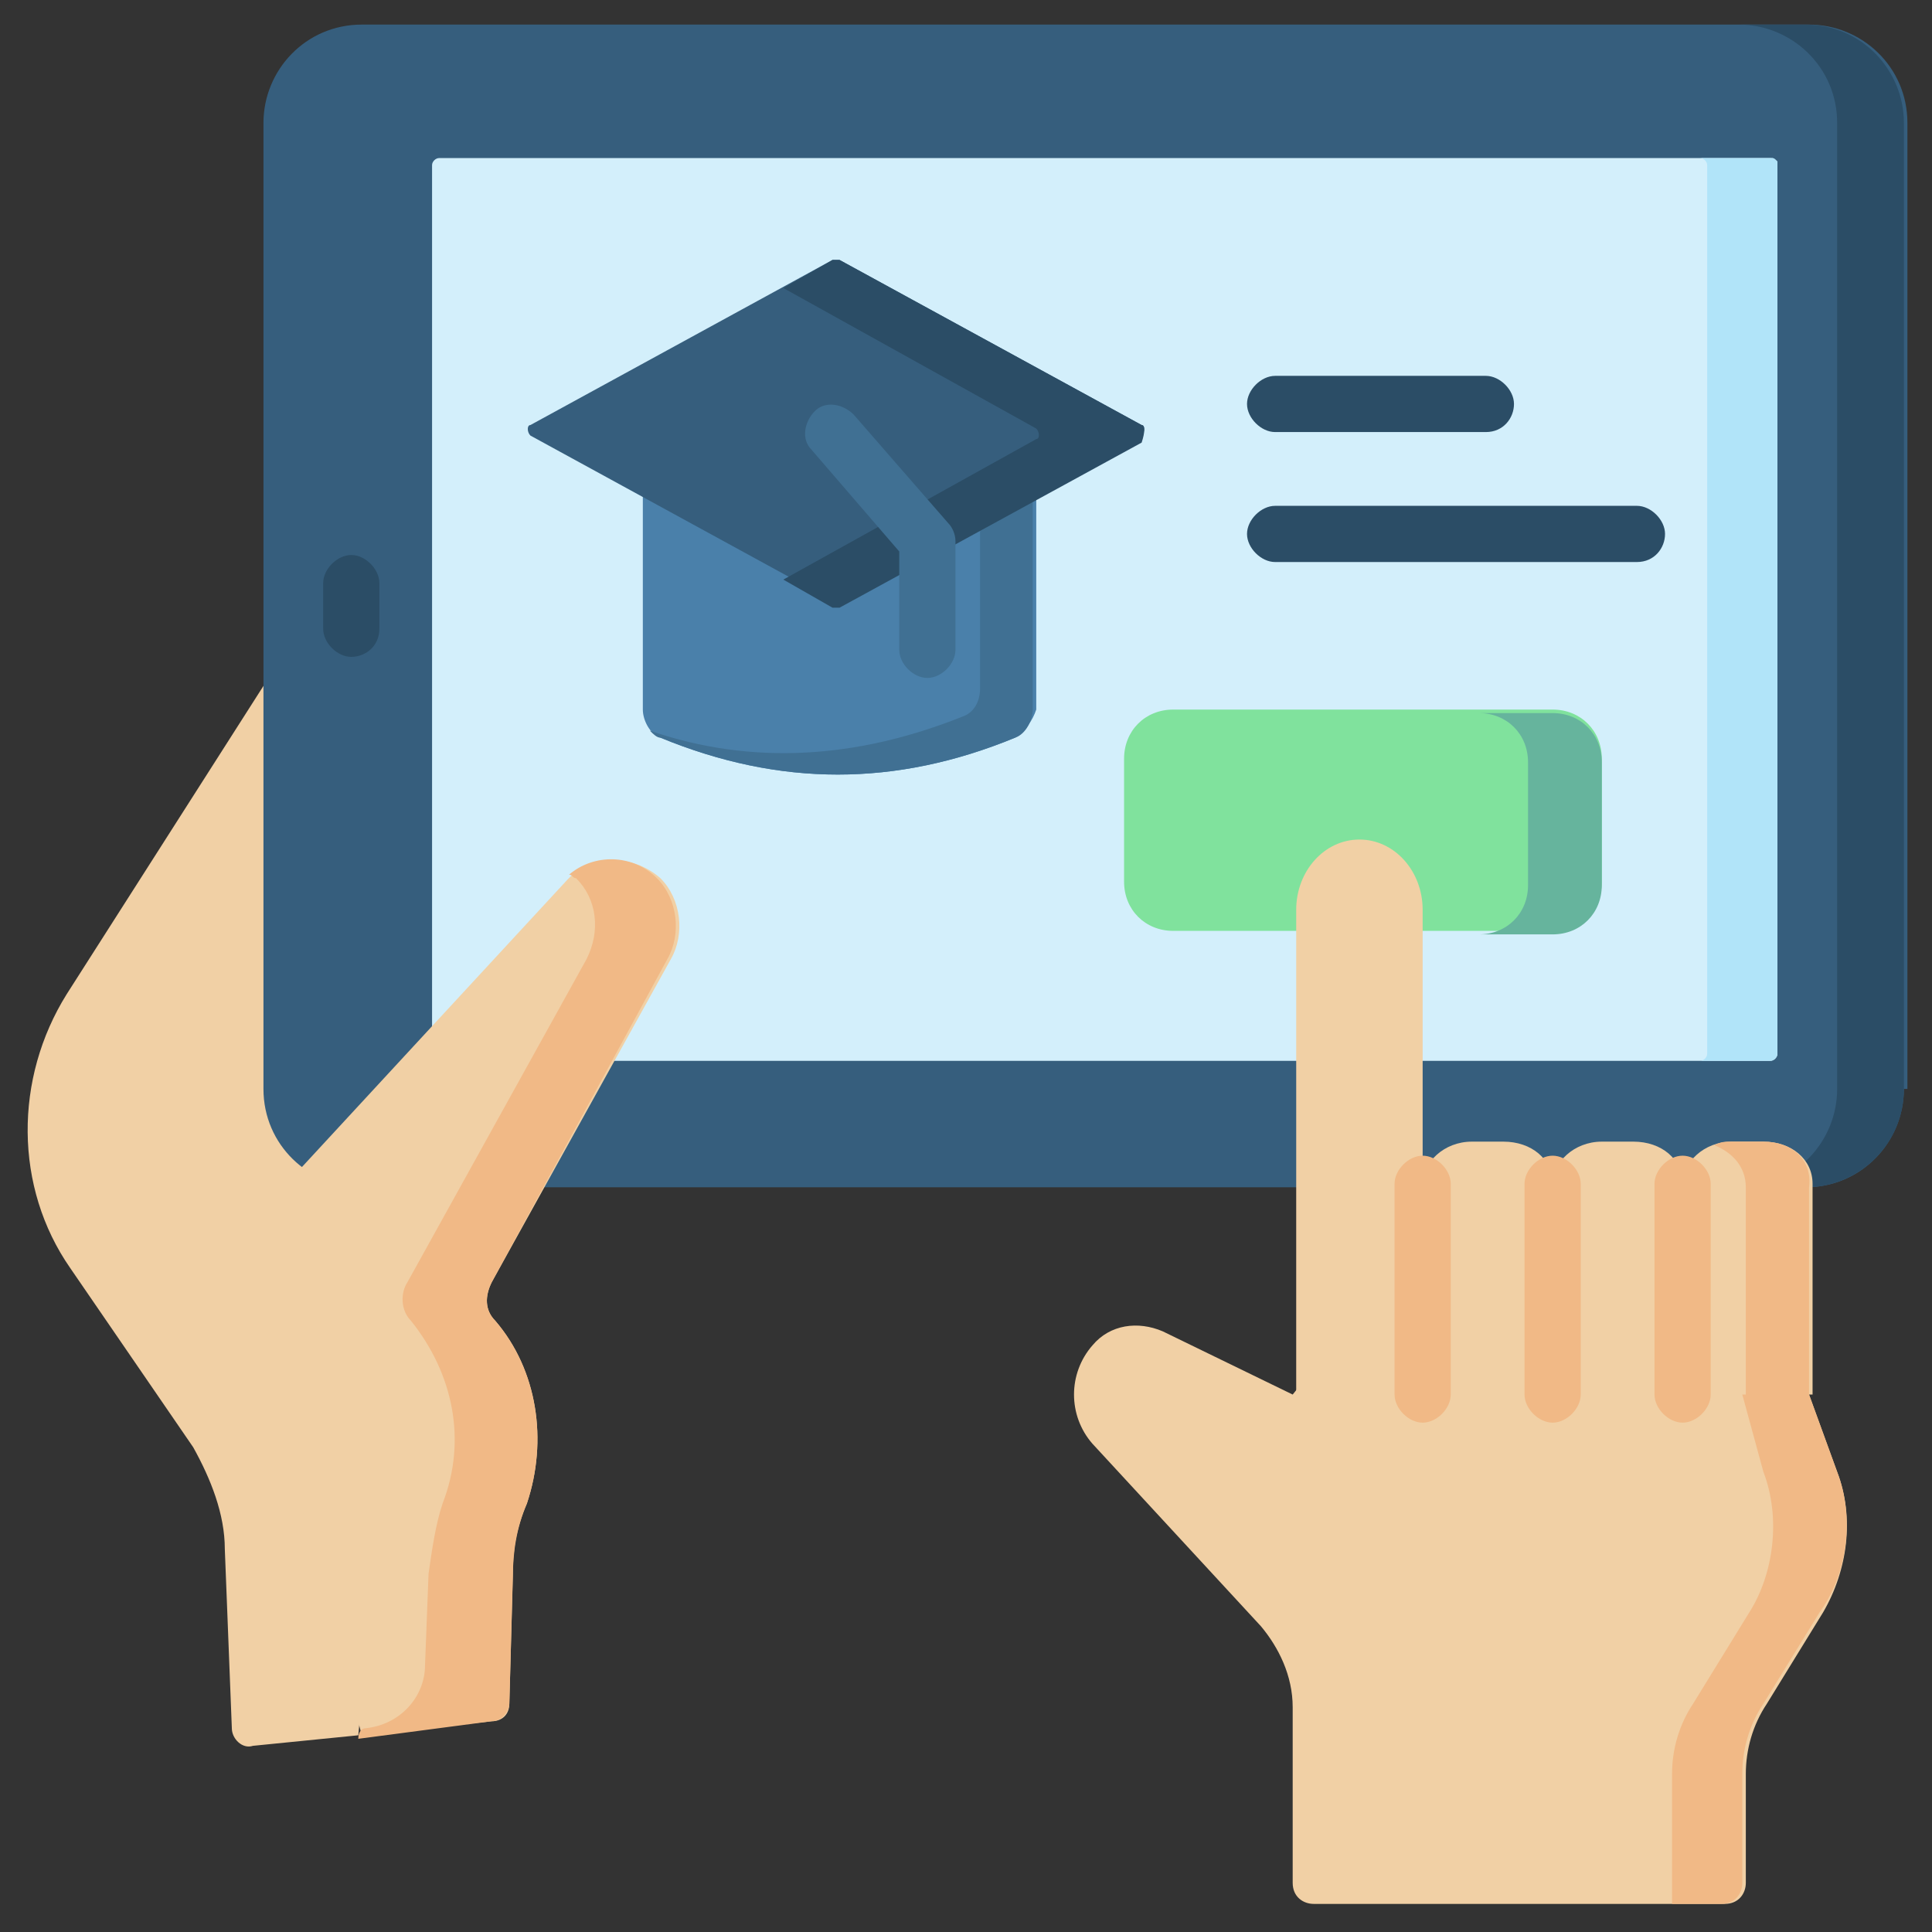 <?xml version="1.0" encoding="utf-8"?>
<!-- Generator: Adobe Illustrator 25.4.1, SVG Export Plug-In . SVG Version: 6.00 Build 0)  -->
<svg version="1.1" id="Capa_1" xmlns="http://www.w3.org/2000/svg" xmlns:xlink="http://www.w3.org/1999/xlink" x="0px" y="0px"
	 width="55px" height="55px" viewBox="0 0 55 55" style="enable-background:new 0 0 55 55;" xml:space="preserve">
<rect x="0" y="0" width="55" height="55" fill="#333333" stroke="none"/>
<style type="text/css">
	.st0{fill:#F1D0A5;}
	.st1{fill:#365E7D;}
	.st2{fill:#2B4D66;}
	.st3{fill:#D3EFFB;}
	.st4{fill:#B1E4F9;}
	.st5{fill:#F1B986;}
	.st6{fill:#80E29D;}
	.st7{fill:#66B49D;}
	.st8{fill:#4A80AA;}
	.st9{fill:#407093;}
</style>
<g>
	<path class="st0" d="M6.6,49.2l-0.2-5.1c0-1-0.4-2-0.9-2.9L2,36.1c-1.6-2.3-1.6-5.4-0.1-7.8l6-9.4l3.9,13.6l-1.6,16.9l-3,0.3
		C6.9,49.8,6.6,49.5,6.6,49.2z"/>
	<path class="st1" d="M54.2,31c0,1.5-1.2,2.8-2.8,2.8H10.3c-1.5,0-2.8-1.2-2.8-2.8V3.5c0-1.5,1.2-2.8,2.8-2.8h41.2
		c1.5,0,2.8,1.2,2.8,2.8V31z"/>
	<path class="st2" d="M54.2,3.5c0-1.5-1.2-2.8-2.8-2.8h-1.9c1.5,0,2.8,1.2,2.8,2.8V31c0,1.5-1.2,2.8-2.8,2.8h1.9
		c1.5,0,2.8-1.2,2.8-2.8V3.5z"/>
	<path class="st3" d="M50.4,4.5H12.5c-0.1,0-0.2,0.1-0.2,0.2v25.3c0,0.1,0.1,0.2,0.2,0.2h37.9c0.1,0,0.2-0.1,0.2-0.2V4.6
		C50.5,4.5,50.5,4.5,50.4,4.5L50.4,4.5z"/>
	<path class="st4" d="M50.4,4.5h-2c0.1,0,0.2,0.1,0.2,0.2v25.3c0,0.1-0.1,0.2-0.2,0.2h2c0.1,0,0.2-0.1,0.2-0.2V4.6
		C50.5,4.5,50.5,4.5,50.4,4.5L50.4,4.5z"/>
	<g>
		<path class="st2" d="M10,18.7c-0.4,0-0.8-0.4-0.8-0.8v-1.3c0-0.4,0.4-0.8,0.8-0.8s0.8,0.4,0.8,0.8v1.3
			C10.8,18.4,10.4,18.7,10,18.7z"/>
	</g>
	<path class="st0" d="M14.5,48.5l0.1-3.7c0-0.7,0.1-1.3,0.4-2c0.6-1.8,0.3-3.8-0.9-5.2c-0.3-0.3-0.3-0.7-0.1-1.1l5.1-9.2
		c0.4-0.7,0.3-1.7-0.3-2.3c-0.8-0.7-2-0.7-2.7,0.1l-8.5,9.2L8,40.7l2.3,8.7L14,49C14.3,49,14.5,48.8,14.5,48.5L14.5,48.5z"/>
	<path class="st5" d="M19,27.3c0.4-0.7,0.3-1.7-0.3-2.3c-0.7-0.7-1.8-0.7-2.5-0.1c0.1,0,0.1,0.1,0.2,0.1c0.6,0.6,0.7,1.5,0.3,2.3
		l-5.1,9.2c-0.2,0.3-0.2,0.8,0.1,1.1c1.2,1.5,1.6,3.4,0.9,5.2c-0.2,0.6-0.3,1.3-0.4,2l-0.1,2.6c0,0.9-0.7,1.7-1.7,1.8l0,0
		c-0.1,0-0.2,0.1-0.2,0.3L14,49c0.3,0,0.5-0.3,0.5-0.5l0.1-3.6c0-0.7,0.1-1.4,0.4-2.1c0.6-1.8,0.3-3.8-0.9-5.2
		c-0.3-0.3-0.3-0.7-0.1-1.1L19,27.3z"/>
	<path class="st6" d="M44.2,26.5H33.4c-0.8,0-1.4-0.6-1.4-1.4v-3.5c0-0.8,0.6-1.4,1.4-1.4h10.8c0.8,0,1.4,0.6,1.4,1.4v3.5
		C45.6,25.9,45,26.5,44.2,26.5z"/>
	<path class="st7" d="M44.2,20.3h-2.1c0.8,0,1.4,0.6,1.4,1.4v3.5c0,0.8-0.6,1.4-1.4,1.4h2.1c0.8,0,1.4-0.6,1.4-1.4v-3.5
		C45.6,20.9,45,20.3,44.2,20.3z"/>
	<g>
		<path class="st0" d="M49.1,54.2c0.4,0,0.6-0.3,0.6-0.6v-3.1c0-0.7,0.2-1.4,0.6-2l1.6-2.6c0.7-1.2,0.9-2.7,0.4-4l-0.8-2.2l-1.5-3.1
			H39.3l-2.5,3.1l-3.7-1.8c-0.7-0.3-1.5-0.2-2,0.4c-0.7,0.8-0.7,2,0,2.8l4.8,5.2c0.5,0.6,0.9,1.4,0.9,2.3v5c0,0.4,0.3,0.6,0.6,0.6
			L49.1,54.2L49.1,54.2z"/>
	</g>
	<g>
		<path class="st5" d="M52.3,41.9l-0.8-2.2l-1.5-3.1l-1.7-0.1l1.3,3.2l0.6,2.2c0.5,1.3,0.3,2.9-0.4,4l-1.6,2.6
			c-0.4,0.6-0.6,1.3-0.6,2v3.7h1.4c0.4,0,0.6-0.3,0.6-0.6v-3.1c0-0.7,0.2-1.4,0.6-2l1.6-2.6C52.6,44.8,52.8,43.2,52.3,41.9z"/>
	</g>
	<g>
		<path class="st0" d="M40.5,39.7V25.9c0-1.1-0.8-2-1.8-2s-1.8,0.9-1.8,2v13.8L40.5,39.7L40.5,39.7z"/>
		<path class="st0" d="M44.2,39.7v-6c0-0.7-0.6-1.2-1.4-1.2h-0.9c-0.8,0-1.4,0.6-1.4,1.2v6H44.2z"/>
		<path class="st0" d="M47.9,39.7v-6c0-0.7-0.6-1.2-1.4-1.2h-0.9c-0.8,0-1.4,0.6-1.4,1.2v6H47.9z"/>
		<path class="st0" d="M51.6,39.7v-6c0-0.7-0.6-1.2-1.4-1.2h-0.9c-0.8,0-1.4,0.6-1.4,1.2v6H51.6z"/>
	</g>
	<path class="st5" d="M50.2,32.5h-0.9c-0.2,0-0.3,0-0.5,0.1c0.5,0.2,0.9,0.6,0.9,1.2v6h1.8v-6C51.6,33,51,32.5,50.2,32.5z"/>
	<g>
		<path class="st5" d="M40.5,40.5c-0.4,0-0.8-0.4-0.8-0.8v-6c0-0.4,0.4-0.8,0.8-0.8c0.4,0,0.8,0.4,0.8,0.8v6
			C41.3,40.1,40.9,40.5,40.5,40.5z"/>
	</g>
	<g>
		<path class="st5" d="M44.2,40.5c-0.4,0-0.8-0.4-0.8-0.8v-6c0-0.4,0.4-0.8,0.8-0.8c0.4,0,0.8,0.4,0.8,0.8v6
			C45,40.1,44.6,40.5,44.2,40.5z"/>
	</g>
	<g>
		<path class="st5" d="M47.9,40.5c-0.4,0-0.8-0.4-0.8-0.8v-6c0-0.4,0.4-0.8,0.8-0.8c0.4,0,0.8,0.4,0.8,0.8v6
			C48.7,40.1,48.3,40.5,47.9,40.5z"/>
	</g>
	<path class="st8" d="M28.9,21c-3.4,1.4-6.7,1.4-10.1,0c-0.3-0.1-0.5-0.5-0.5-0.8v-8.1h11.2v8.1C29.4,20.5,29.2,20.8,28.9,21
		L28.9,21z"/>
	<path class="st9" d="M27.9,12.1v7.5c0,0.4-0.2,0.7-0.5,0.8c-3,1.2-6,1.4-8.9,0.4c0.1,0.1,0.2,0.2,0.3,0.2c3.4,1.4,6.7,1.4,10.1,0
		c0.3-0.1,0.5-0.5,0.5-0.8v-8.1L27.9,12.1L27.9,12.1z"/>
	<path class="st1" d="M32.5,12.4l-8.6,4.7c-0.1,0-0.1,0-0.2,0l-8.6-4.7c-0.1-0.1-0.1-0.3,0-0.3l8.6-4.7c0.1,0,0.1,0,0.2,0l8.6,4.7
		C32.6,12.1,32.6,12.3,32.5,12.4z"/>
	<path class="st2" d="M32.5,12.1l-8.6-4.7c-0.1,0-0.1,0-0.2,0l-1.4,0.8l7.2,4c0.1,0.1,0.1,0.3,0,0.3l-7.2,4l1.4,0.8
		c0.1,0,0.1,0,0.2,0l8.6-4.7C32.6,12.3,32.6,12.1,32.5,12.1L32.5,12.1z"/>
	<g>
		<path class="st9" d="M26.4,19.3c-0.4,0-0.8-0.4-0.8-0.8v-2.8l-2.5-2.9c-0.3-0.3-0.2-0.8,0.1-1.1c0.3-0.3,0.8-0.2,1.1,0.1l2.7,3.1
			c0.1,0.1,0.2,0.3,0.2,0.5v3.1C27.2,18.9,26.8,19.3,26.4,19.3L26.4,19.3z"/>
	</g>
	<g>
		<path class="st2" d="M42.3,12.3h-6c-0.4,0-0.8-0.4-0.8-0.8c0-0.4,0.4-0.8,0.8-0.8h6c0.4,0,0.8,0.4,0.8,0.8
			C43.1,11.9,42.8,12.3,42.3,12.3z"/>
	</g>
	<g>
		<path class="st2" d="M46.6,16H36.3c-0.4,0-0.8-0.4-0.8-0.8s0.4-0.8,0.8-0.8h10.3c0.4,0,0.8,0.4,0.8,0.8S47.1,16,46.6,16z"/>
	</g>
</g>
</svg>
